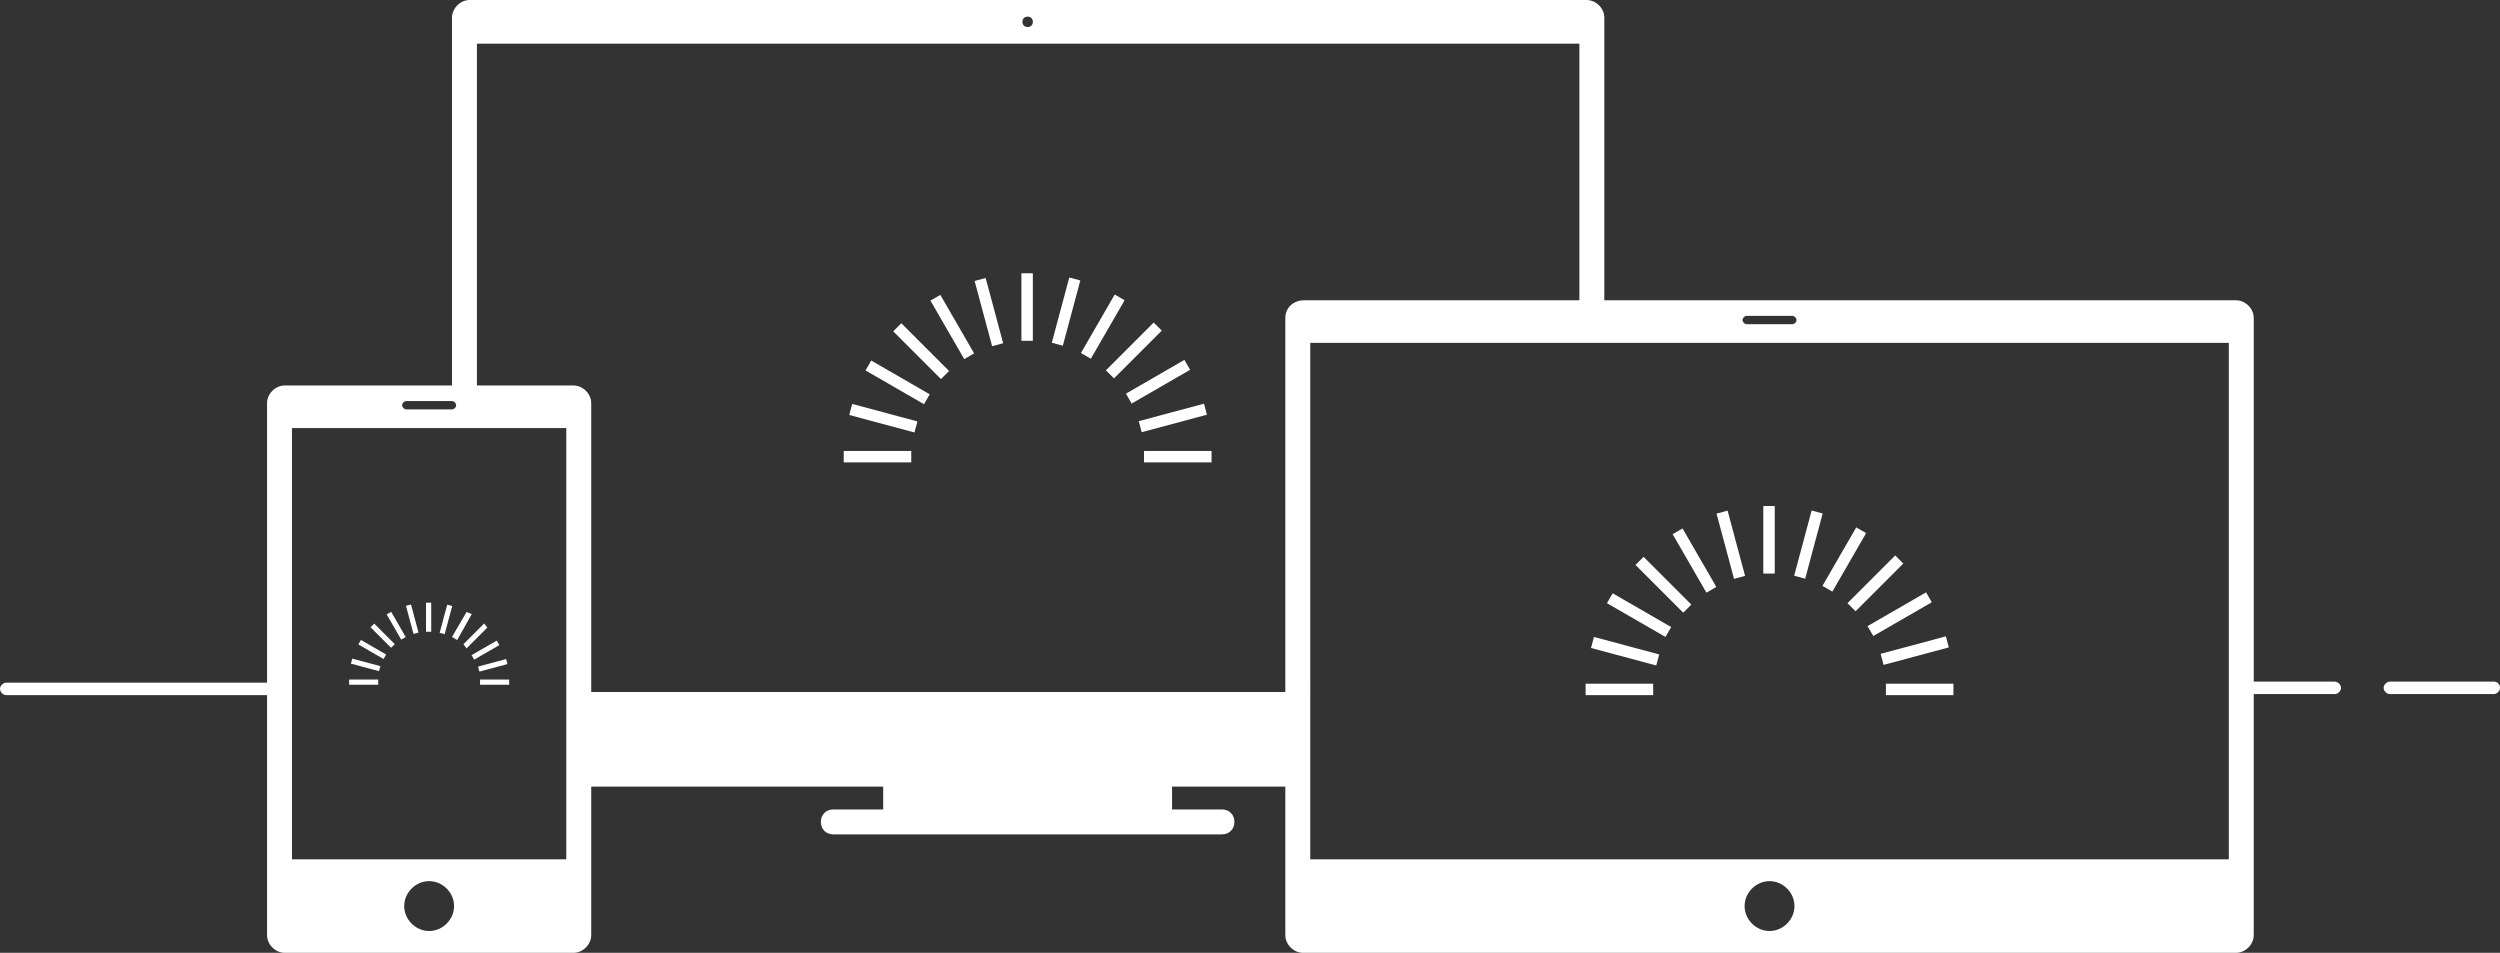 <?xml version="1.0" encoding="utf-8"?>
<!-- Generator: Adobe Illustrator 24.2.3, SVG Export Plug-In . SVG Version: 6.00 Build 0)  -->
<svg version="1.0" id="Layer_1" xmlns="http://www.w3.org/2000/svg" xmlns:xlink="http://www.w3.org/1999/xlink" x="0px" y="0px"
	 viewBox="0 0 240.6 91.7" style="enable-background:new 0 0 240.6 91.7;" xml:space="preserve">
<rect x="0" y="0" width="240.6" height="91.7" fill="#333333" stroke="none"/>
<style type="text/css">
	.st0{fill:#FFFFFF;}
</style>
<g>
	<path class="st0" d="M224.7,65.6h-7.8V30.6c0-0.9-0.8-1.7-1.7-1.7h-60.8V1.7c0-0.9-0.8-1.7-1.7-1.7H45.2c-0.9,0-1.7,0.8-1.7,1.7
		v35.4H27.4c-0.9,0-1.7,0.8-1.7,1.7v26.9H0.6c-0.3,0-0.6,0.3-0.6,0.6s0.3,0.6,0.6,0.6h25.1V90c0,0.9,0.8,1.7,1.7,1.7h27.8
		c0.9,0,1.7-0.8,1.7-1.7V75.7H85v2.2h-4.8c-0.7,0-1.2,0.5-1.2,1.2c0,0.7,0.5,1.2,1.2,1.2h37.4c0.7,0,1.2-0.5,1.2-1.2
		c0-0.7-0.5-1.2-1.2-1.2h-4.8v-2.2h10.9V90c0,0.9,0.8,1.7,1.7,1.7h89.8c0.9,0,1.7-0.8,1.7-1.7V66.8h7.8c0.3,0,0.6-0.3,0.6-0.6
		S225,65.6,224.7,65.6z M168.1,30.4h4.4c0.2,0,0.4,0.2,0.4,0.4c0,0.2-0.2,0.4-0.4,0.4h-4.4c-0.2,0-0.4-0.2-0.4-0.4
		C167.7,30.6,167.9,30.4,168.1,30.4z M98.9,1.6c0.3,0,0.5,0.2,0.5,0.5s-0.2,0.5-0.5,0.5s-0.5-0.2-0.5-0.5S98.6,1.6,98.9,1.6z
		 M39.1,38.6h4.4c0.2,0,0.4,0.2,0.4,0.4c0,0.2-0.2,0.4-0.4,0.4h-4.4c-0.2,0-0.4-0.2-0.4-0.4C38.7,38.8,38.9,38.6,39.1,38.6z
		 M41.3,89.6c-1.3,0-2.4-1.1-2.4-2.4c0-1.3,1.1-2.4,2.4-2.4s2.4,1.1,2.4,2.4C43.7,88.5,42.6,89.6,41.3,89.6z M54.5,82.7H28.1V41.2
		h26.4V82.7z M123.7,30.6v36H56.9V38.8c0-0.9-0.8-1.7-1.7-1.7h-9.3V4.2h106.1v24.7h-26.5C124.5,28.9,123.7,29.6,123.7,30.6z
		 M170.3,89.6c-1.3,0-2.4-1.1-2.4-2.4c0-1.3,1.1-2.4,2.4-2.4s2.4,1.1,2.4,2.4C172.7,88.5,171.6,89.6,170.3,89.6z M214.5,82.7h-88.4
		V33h88.4V82.7z"/>
	<path class="st0" d="M240,65.6h-10c-0.3,0-0.6,0.3-0.6,0.6s0.3,0.6,0.6,0.6h10c0.3,0,0.6-0.3,0.6-0.6S240.4,65.6,240,65.6z"/>
	<rect x="110.1" y="43.4" class="st0" width="6.5" height="1.1"/>
	
		<rect x="109.6" y="39.7" transform="matrix(0.966 -0.259 0.259 0.966 -6.564 30.569)" class="st0" width="6.5" height="1.1"/>
	<rect x="108.2" y="36.2" transform="matrix(0.866 -0.5 0.5 0.866 -3.443 60.636)" class="st0" width="6.5" height="1.1"/>
	<rect x="105.9" y="33.2" transform="matrix(0.707 -0.707 0.707 0.707 8.09 87.035)" class="st0" width="6.5" height="1.1"/>
	
		<rect x="102.9" y="30.9" transform="matrix(0.5 -0.866 0.866 0.5 25.82 107.637)" class="st0" width="6.5" height="1.1"/>
	
		<rect x="99.4" y="29.4" transform="matrix(0.259 -0.966 0.966 0.259 47.079 121.391)" class="st0" width="6.5" height="1.1"/>
	<rect x="98.3" y="26.3" class="st0" width="1.1" height="6.5"/>
	<rect x="94.6" y="26.8" transform="matrix(0.966 -0.259 0.259 0.966 -4.527 25.653)" class="st0" width="1.1" height="6.5"/>
	<rect x="91.1" y="28.2" transform="matrix(0.866 -0.5 0.5 0.866 -3.446 50.06)" class="st0" width="1.1" height="6.5"/>
	<rect x="88.1" y="30.5" transform="matrix(0.707 -0.707 0.707 0.707 2.114 72.61)" class="st0" width="1.1" height="6.5"/>
	<rect x="85.8" y="33.5" transform="matrix(0.5 -0.866 0.866 0.5 11.387 93.204)" class="st0" width="1.1" height="6.5"/>
	<rect x="84.4" y="37" transform="matrix(0.259 -0.966 0.966 0.259 24.129 111.885)" class="st0" width="1.1" height="6.5"/>
	<rect x="81.2" y="43.4" class="st0" width="6.5" height="1.1"/>
	<rect x="46.2" y="65.4" class="st0" width="2.8" height="0.5"/>
	<rect x="46" y="63.8" transform="matrix(0.966 -0.259 0.259 0.966 -14.953 14.435)" class="st0" width="2.8" height="0.5"/>
	<rect x="45.3" y="62.3" transform="matrix(0.866 -0.5 0.5 0.866 -24.997 31.75)" class="st0" width="2.8" height="0.5"/>
	<polygon class="st0" points="44.9,62.4 46.9,60.4 46.6,60 44.6,62 	"/>
	<polygon class="st0" points="44,61.6 45.4,59.1 44.9,58.9 43.5,61.3 	"/>
	<rect x="41.5" y="59.3" transform="matrix(0.26 -0.966 0.966 0.26 -25.762 85.573)" class="st0" width="2.8" height="0.5"/>
	<rect x="41" y="58" class="st0" width="0.5" height="2.8"/>
	<rect x="39.4" y="58.2" transform="matrix(0.966 -0.259 0.259 0.966 -14.063 12.289)" class="st0" width="0.5" height="2.8"/>
	
		<rect x="37.9" y="58.8" transform="matrix(0.866 -0.5 0.5 0.866 -25.008 27.16)" class="st0" width="0.5" height="2.8"/>
	
		<rect x="36.6" y="59.8" transform="matrix(0.707 -0.707 0.707 0.707 -32.493 43.965)" class="st0" width="0.5" height="2.8"/>
	<rect x="35.6" y="61.1" transform="matrix(0.5 -0.866 0.866 0.5 -36.225 62.303)" class="st0" width="0.5" height="2.8"/>
	<rect x="35" y="62.6" transform="matrix(0.259 -0.966 0.966 0.259 -35.764 81.465)" class="st0" width="0.5" height="2.8"/>
	<rect x="33.6" y="65.4" class="st0" width="2.8" height="0.5"/>
	<rect x="181.5" y="65.8" class="st0" width="6.5" height="1.1"/>
	<rect x="181" y="62.1" transform="matrix(0.966 -0.259 0.259 0.966 -9.938 49.816)" class="st0" width="6.5" height="1.1"/>
	
		<rect x="179.6" y="58.6" transform="matrix(0.866 -0.5 0.5 0.866 -5.099 99.311)" class="st0" width="6.5" height="1.1"/>
	<rect x="177.3" y="55.6" transform="matrix(0.707 -0.707 0.707 0.707 13.14 144.093)" class="st0" width="6.5" height="1.1"/>
	<rect x="174.3" y="53.3" transform="matrix(0.5 -0.866 0.866 0.5 42.086 180.68)" class="st0" width="6.5" height="1.1"/>
	<rect x="170.8" y="51.9" transform="matrix(0.259 -0.966 0.966 0.259 78.296 206.962)" class="st0" width="6.5" height="1.1"/>
	<rect x="169.7" y="48.7" class="st0" width="1.1" height="6.5"/>
	<rect x="166" y="49.2" transform="matrix(0.966 -0.259 0.259 0.966 -7.899 44.896)" class="st0" width="1.1" height="6.5"/>
	
		<rect x="162.5" y="50.7" transform="matrix(0.866 -0.5 0.5 0.866 -5.099 88.752)" class="st0" width="1.1" height="6.5"/>
	<rect x="159.5" y="53" transform="matrix(0.707 -0.707 0.707 0.707 7.163 129.664)" class="st0" width="1.1" height="6.5"/>
	<rect x="157.2" y="55.9" transform="matrix(0.5 -0.866 0.866 0.5 27.645 166.236)" class="st0" width="1.1" height="6.5"/>
	
		<rect x="155.8" y="59.4" transform="matrix(0.259 -0.966 0.966 0.259 55.386 197.481)" class="st0" width="1.1" height="6.5"/>
	<rect x="152.6" y="65.8" class="st0" width="6.5" height="1.1"/>
</g>
</svg>
